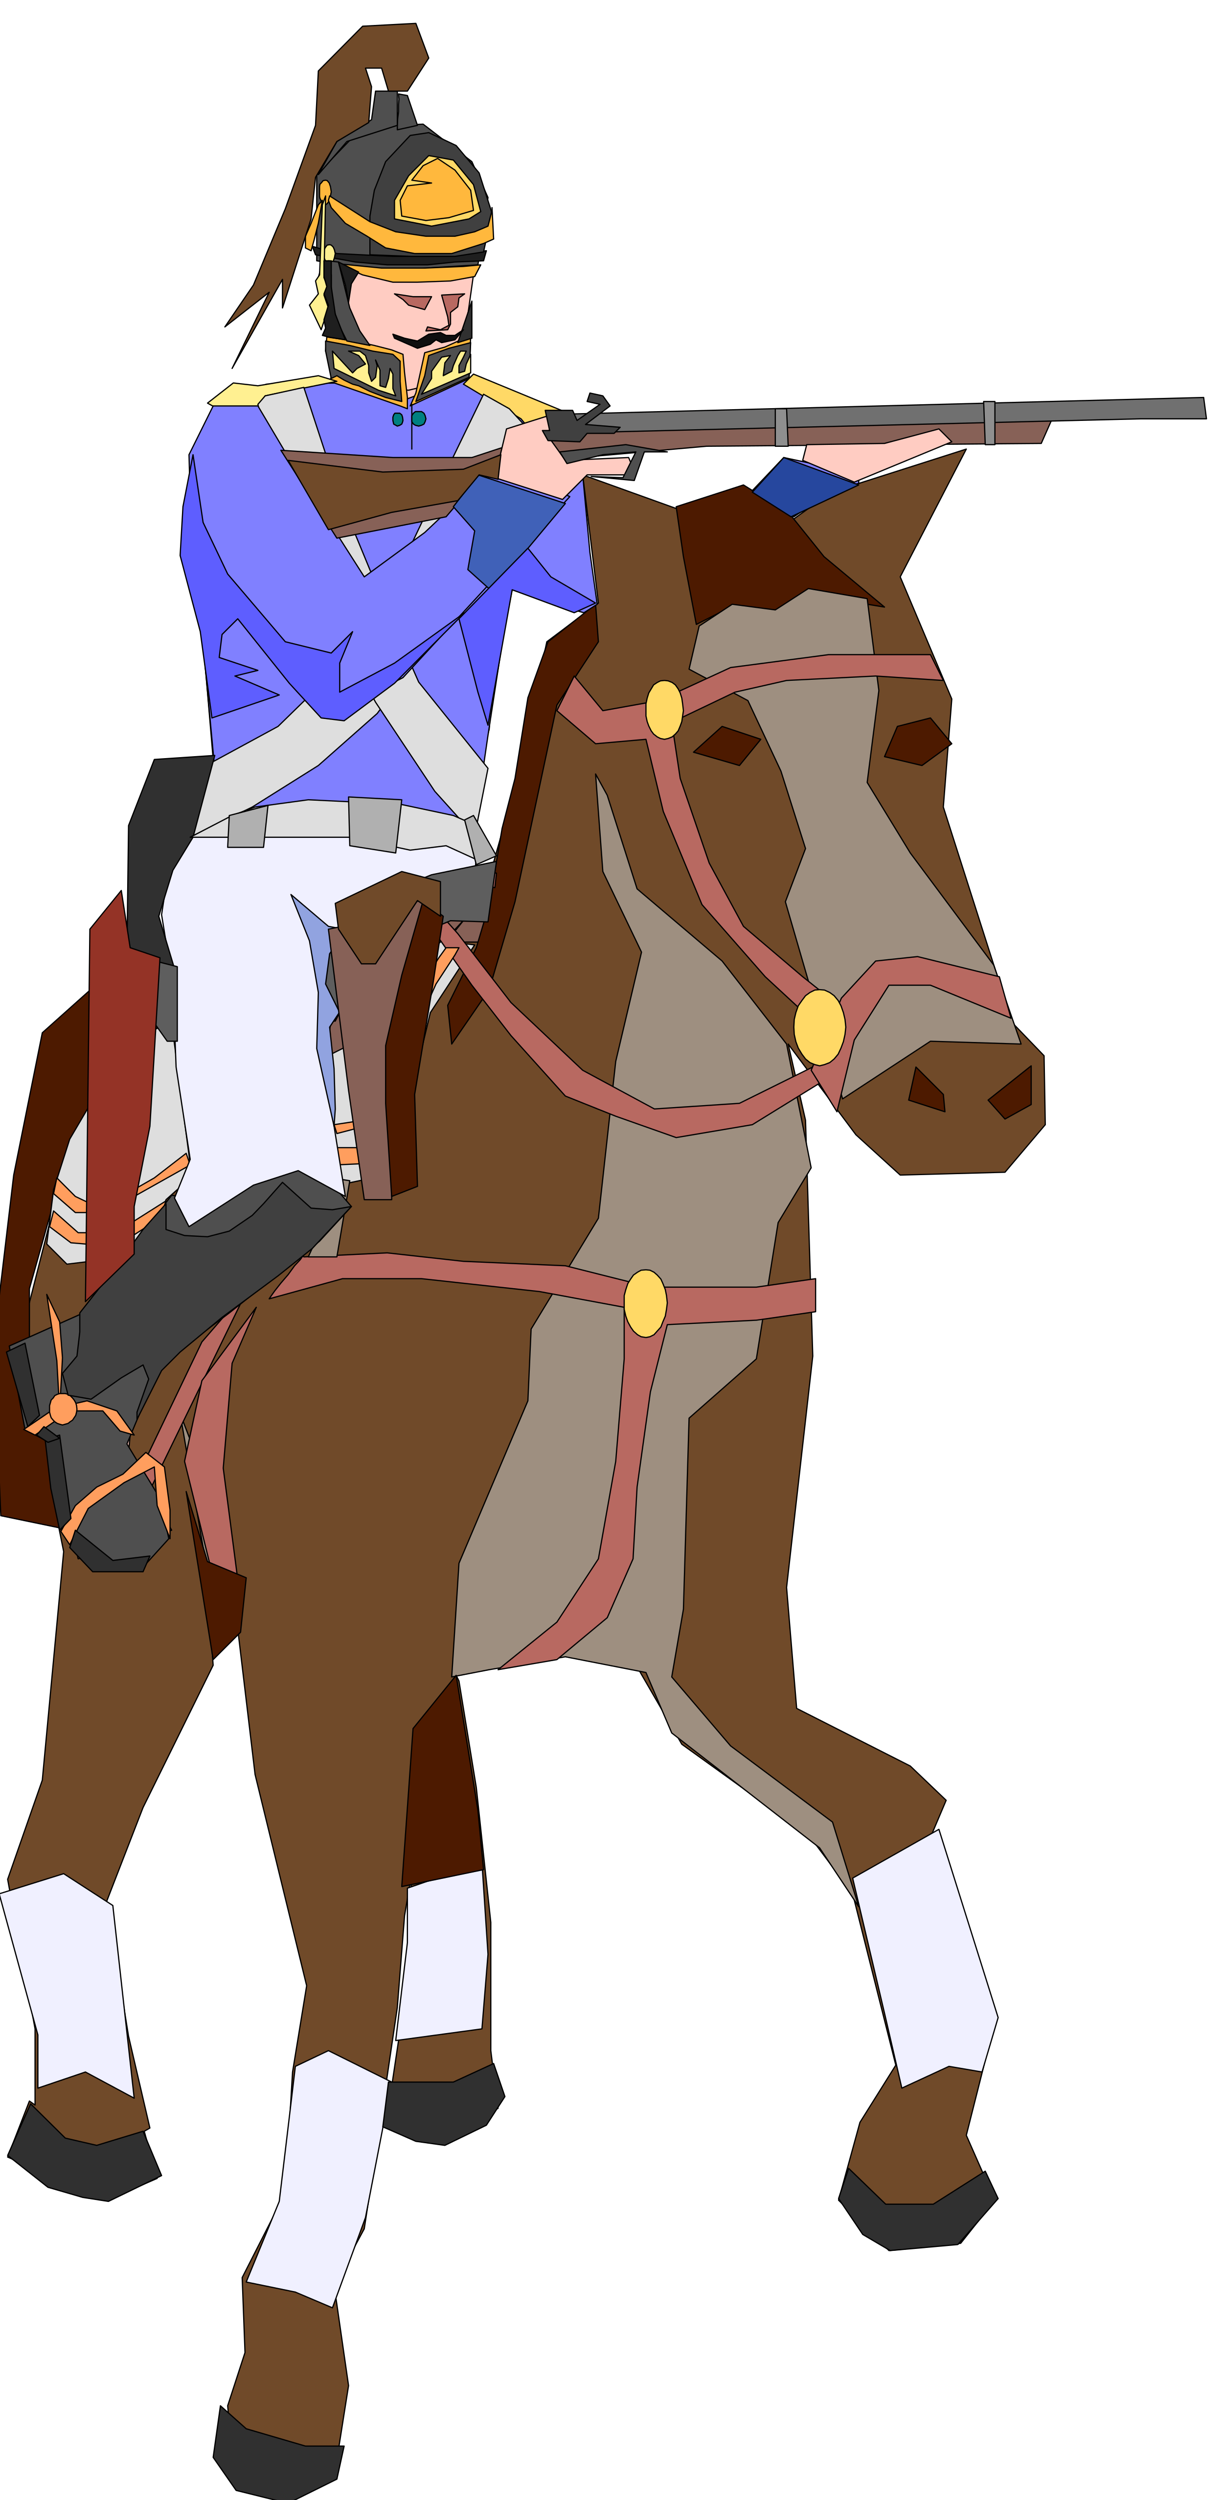 <svg xmlns="http://www.w3.org/2000/svg" width="490.455" height="1002.139" fill-rule="evenodd" stroke-linecap="round" preserveAspectRatio="none" viewBox="0 0 3035 6202"><style>.brush1{fill:#704a29}.pen1{stroke:#000;stroke-width:3;stroke-linejoin:round}.brush2{fill:#4d1a00}.brush3{fill:#ffccc2}.brush4{fill:#876157}.brush5{fill:#dedede}.brush6{fill:#9e8f80}.brush7{fill:#b86961}.brush8{fill:#ffd966}.brush9{fill:#4f4f4f}.brush10{fill:#303030}.brush11{fill:#ff9e5e}.brush12{fill:#f0f0ff}.brush13{fill:#404040}.brush14{fill:#8080ff}.brush15{fill:#ffb83d}.brush16{fill:#1f1f1f}.brush17{fill:#fff091}.brush20{fill:teal}</style><path d="m1139 4170-7-14 275-57 174 36 111 192 317 228 107 143 107 425-89 142-53 193 125 125 178-18 85-107-71-161 71-281-71-143-103-282 53-125-89-85-282-143-25-300 65-574-18-585-43-189 168 225 110 100 260-7 100-118-3-171-79-82-171-535 21-268-128-303 164-317-335 107-125 89-175-18-317-114 39 318-128 96-72 335-85 300-314 157-389 35-160 157-161 250-125 492 107 531-53 567-86 246 68 371v189l-14-10-54 139 246 107 125-54-32-117 14-8-53-228-54-335 90-232 174-353-17-228 67 46 54 453 128 524-35 214-18 300-107 210 7 186-43 132 18 196 246-18 36-228-36-250 75-139 32-210 50-339 18-228 18-107-18 317-32 214 103 139 161-85-18-143v-318l-36-335-43-264z" class="pen1 brush1"/><path d="m458 2491-193-72-160 143-71 353-50 421 18 424 174 36-103-389v-210l85-303 143-229 157-174z" class="pen1 brush2"/><path d="m882 2355-53 100v549l-218 211-274 192-18 196 107 193-232 71-89-371-32-178 200-89 196-303-61-728 114-203 125-303-111-229 11-367 89-14 204-125-54-253 54-207 217-43 125 178-46 325 246 93-47 281-103 214-18 264-107 382-82 46-71 118h-72z" class="pen1 brush3"/><path d="m497 1506 36 425 324 92-53 79 32 7 25-21 68-40 10-64-235-132 57-153-57-467 93 181 153 79 114-11 114-103 65 78 57-46 46-146 7-86 47 153 7-206-32-57-54 3-18-50-121-35-93-36-75 18-153-11-100 18-135 11-97 67-25 239-7 214z" class="pen1 brush3"/><path d="m1153 2280-103 111-64 60-22 93-60 43-89 46 3-167h47l46-75 36-32h96l53-57-21-40 61-25h89l-14 100h-104l46-57z" class="pen1 brush4"/><path d="m1178 2344-110 168-36 150-53 164-40 93-114 24-25-317 164-82 15-103 117-107 82 10zm-752 193-46 18-72 71-64 79-71 121-40 125-17 135 50 50 149-18 68-53 29-89 64-57-50-382z" class="pen1 brush5"/><path d="m1678 1257 18 124 32 168 85-43 107 43 82-75 193 32-150-125-86-107-114-71-167 54zm-200 242-118 93-50 139-32 200-32 124-32 189-32 107-71 143 10 96 93-135 64-218 50-235 54-253 103-157-7-93z" class="pen1 brush2"/><path d="m1952 2590-160-206-211-179-74-232-29-53 18 242 96 200-64 271-43 389-167 275-8 178-171 403-18 282 93-18 189-32 200 39 64 150 367 285 97 146-65-210-253-189-146-171 29-168 14-474 167-147 54-338 82-136-61-307zM586 3928l-74-253-65-168 65 378 74 43z" class="pen1 brush6"/><path d="m754 3118 207-10 189 21 253 11 211 53h263l147-21v82l-147 21-221 11-42 167-33 236-10 178-64 146-125 104-146 25 146-118 103-157 43-242 21-254v-128l-210-39-293-32H850l-182 50 4-6 10-14 15-19 18-21 16-22 14-15 7-10 2 3z" class="pen1 brush7"/><path d="m868 2929-32 189h-71l39-85v-114l64 10z" class="pen1 brush6"/><path d="m501 3329-150 313 11 75 253-520-114 132z" class="pen1 brush7"/><path d="m1721 1866 71-64 96 32-53 65-114-33zm506-64 82-21 53 64-74 54-93-22 32-75z" class="pen1 brush2"/><path d="m2045 2633-210 104-211 14-178-96-178-168-132-171-57-64-36 10 128 182 97 125 135 150 125 50 150 53 189-32 167-103 11-54z" class="pen1 brush7"/><path d="m1603 3150-12 1-9 5-10 7-7 10-7 11-5 15-4 15v34l4 17 5 14 7 13 7 10 10 9 9 5 12 2 10-2 10-5 8-9 9-10 5-13 6-14 3-17 2-16-2-18-3-15-6-15-5-11-9-10-8-7-10-5-10-1z" class="pen1 brush8"/><path d="m594 3949-40-307 22-260 60-139-135 182-43 200 64 260 72 64z" class="pen1 brush7"/><path d="m240 3892-85-93-39-224-54-29-39-207 175-78 228-296 75 11 160-97 122 11 89 103-79 86-224 178-172 129-82 196 82 135 22 100-68 75H240z" class="pen1 brush9"/><path d="m822 2533 25-128 78-61 64-64 57-11 129-60-11 39-185 100-61 50-39 43-47 92h-10z" class="pen1 brush10"/><path d="m173 3832 46-90 89-64 75-39 7 96 32 82v-71l-14-107-46-36-57 54-65 32-53 46-36 64 22 33zm-25-332-7-125-25-164 32 68 7 89-7 132z" class="pen1 brush11"/><path d="m137 3493 79-18 74 25 43 60-35-10-43-50h-82l-86 60-28-14 78-53z" class="pen1 brush11"/><path d="M155 3457h-7l-6 2-6 3-4 6-5 5-2 7-2 7v16l2 8 2 6 5 6 4 4 6 4 6 2 7 2 7-2 7-2 5-4 6-4 4-6 4-6 2-8 1-7-1-9-2-7-4-7-4-5-6-6-5-3-7-2h-7zm974-1088-47 72-43 96-28 100-32 107-29 82-35 60-86 4 7-43h68l35-64 22-86 28-96 22-68 32-85 46-72 18-25h32l-10 18zm-732 653-67 43-72 25-82-7-53-40 10-39 61 54h64l75-29 79-50-15 43z" class="pen1 brush11"/><path d="m133 2961 54 47h78l68-40 139-78-10-29-79 61-68 39-82 29-46-22-46-46-8 39zm703-149 57-15 43-82 36-132 28-117 57-115-57 75-28 111-40 118-32 89-25 39-46 7 7 22z" class="pen1 brush11"/><path d="m94 5180 118-40 121 65-53-478-122-79-160 50 96 350v132zm888-118 29-243v-135l185-64 15 228-15 185-214 29zm-371 599 122 25 92 39 82-224 65-336-157-78-82 39-40 335-82 200zm1627-481 117-54 82 14 40-135-147-467-214 121 79 335 43 186z" class="pen1 brush12"/><path d="m1125 2152 107 14-4 36-96-25-7-25z" class="pen1 brush7"/><path d="m2445 5386-129 82h-118l-92-89-25 75 60 89 68 40 168-15 100-114-32-68zM854 6068h-96l-147-43-64-57-18 128 57 82 129 32 121-60 18-82zm-499-781-115 35-78-18-86-85-57 128 100 79 86 25 64 10 132-64-46-110zm870-168-100 46H964l-14 111 82 36 72 10 103-50 46-71-28-82zM372 3860l-92 11-93-75-14 43 57 60h125l17-39zm-196-93-28-207-36 11 14 121 22 104 28-29zM69 3539l-53-185 46-22 36 179-29 28z" class="pen1 brush10"/><path d="m109 3539 39 29-29 10-28-18 18-21z" class="pen1 brush10"/><path d="m872 2993-47 8-53-4-71-64-47 53-28 29-57 39-54 14-57-3-46-15v-64l-57 64-65 90-92 117v47l-7 60-36 43 14 54 57 10 75-53 54-32 14 35-29 82v18l61-121 46-46 104-86 139-103 85-68 97-104z" class="pen1 brush13"/><path d="m997 4680 28-392 107-132 54 335 14 147-203 42zm-535-980 67 417 68-68 14-135-96-40-53-174zm2097-1056v96l-65 36-42-47 107-85zm-218 71-68-68-18 82 90 29-4-43z" class="pen1 brush2"/><path d="m2466 2394-207-278-107-175 29-228-29-228-146-25-82 53-107-14-82 54-25 107 146 78 82 175 61 192-50 132 142 489 218-143 225 7-68-196z" class="pen1 brush6"/><path d="m2045 2558-146-135-157-179-96-231-43-179-125 11-96-82 43-86 71 86 139-25 178-82 243-32h253l32 64-168-11-221 11-128 29-157 75 21 139 72 210 85 157 147 125 107 85-54 50z" class="pen1 brush7"/><path d="m857 2968-117-64-111 36-160 103-36-71 39-96-35-229-8-206-28-172 18-117 82-139 46-90 236 129 328-43 71 121-11 97-253 142-78 61-29 164 18 200 28 174z" class="pen1 brush12"/><path d="m536 1941 136 93 421-11 78 75 40-274 39-254 21-107 104 36 74 21 33-21-18-128-18-193-43-64-61-104-196-71-153 57-146-46-186 3-103 54-71 128-18 164 18 118 49 524z" class="pen1 brush14"/><path d="m993 1007-175-61 7-18 57-46-42-7h-18l-14-4 3-35 68 10 50 11 43 11 28 11 4 46 7 61v28l-18-7z" class="pen1 brush15"/><path d="m997 996-4-50v-50l-18-17-50-8-57-14-60-11v25l14 68 14-7 18 11 21 10 15 4 28 14 39 15 40 10zm189-339-239 15-161-25V433l114-118 150-7 121 93 40 89-25 167z" class="pen1 brush9"/><path d="m1018 1007 14-32 22-100 50-14 64-29-4 107-146 68z" class="pen1 brush15"/><path d="m1032 996 22-64 10-50 50-18 54-14-4 86-132 60z" class="pen1 brush9"/><path d="m783 632 99 18 79 7h100l68-7 71-3 7-25-132 14H975l-139-7-61-18 8 21z" class="pen1 brush16"/><path d="m836 654 64 28 75 18h61l82-3 60-11 15-29-43 4-96 4H947l-111-11z" class="pen1 brush15"/><path d="m818 607 4 1 5 5 3 7 2 9-2 10-3 9-5 6-4 3-6-3-4-6-4-9v-19l4-7 4-5 6-1z" class="pen1 brush17"/><path d="m808 447 4 1 5 6 1 3 2 6 1 6 1 7-1 5-1 6-2 5-1 6-5 7-4 3-6-3-5-7-3-6-1-5v-24l1-6 3-3 5-6 6-1z" class="pen1 brush15"/><path d="m840 650 28 114 25 57 25 36-57-11-25-50-14-57v-57l-7-35 25 3z" class="pen1 brush9"/><path d="m800 497-10 57-11 43-7 25-14-7v-29l14-32 18-46 10-11z" class="pen1 brush15"/><path d="m808 486-4 203 11 25-11 18 11 32-18 54-29-61 22-28-7-32 10-15 7-174 8-22zm174 496-43-14-110-54-4-43 50 54 11-11 21-11-17-21-25-11h28l14 11 8 25v18l7 21 10-10 4-29-4-14 11 25v39l14 4 7-22 4-25 7 14v36l7 18zm64-4 122-53v-46l-11 24-4 18-14 4v-18l11-21 7-15h-14l-7 11-11 25-4 14-21 11 4-32 14-18-22 4-25 35v18l-25 39z" class="pen1 brush17"/><path d="m1171 747-35 103 35-11v-92z" class="pen1 brush10"/><path d="m1153 729-57 3 15 54 3 21-21 11-32-7-4 10 54-3 7-14v-29l18-14 3-22 14-10zm-82 7h-46l-46-7 21 14 14 14 40 11 17-32z" class="pen1 brush7"/><path d="M1107 832h22l21-14-21 25-33 7-14-7-14 11-32 10-57-25-4-10 29 10 32 7 28-17 29-4 14 7z" class="pen1" style="fill:#0f0f0f"/><path d="m890 675-18 29-7 46-8-43-17-57 50 25zm-33 168-25-64-10-68v-64h-18v39l7 25-7 18 11 28-11 36 4 21-8 18 15 4 42 7z" class="pen1 brush16"/><path d="m829 2794-43-193 4-139-22-128-46-115 93 79 96 18-36-72 61 54 86-18 71-28 68-11-118 64-100 50-68 107-57 86 11 103 3 100-3 43z" class="pen1" style="fill:#91a3e0"/><path d="m1196 508-43-18-21 14-32-18-54 36 25 11-3 35 36-28 57-4-15 36 50-64z" class="pen1 brush17"/><path d="m2077 2758 43-178 86-136h103l200 82-29-103-203-50-104 11-85 92-75 179 64 103z" class="pen1 brush7"/><path d="m2034 2455-12 1-12 6-11 8-9 12-9 13-6 17-4 17-1 19 1 18 4 18 6 16 9 15 9 12 11 9 12 5 12 3 12-3 13-5 11-9 10-12 7-15 6-16 4-18 2-18-2-19-4-17-6-17-7-13-10-12-11-8-13-6-12-1zm-385-767 9 1 10 4 8 6 7 10 5 10 4 13 2 14 2 17-2 13-2 14-4 11-5 12-7 8-8 7-10 4-9 2-10-2-8-4-9-7-6-8-6-12-4-11-3-14v-30l3-14 4-13 6-10 6-10 9-6 8-4 10-1z" class="pen1 brush8"/><path d="m836 946-178 36-22 32-64 18-57-32 64-50 61 7 150-25 46 14z" class="pen1 brush17"/><path d="m1150 953 143 86 35 43 68-14 14-43-235-97-25 25z" class="pen1 brush8"/><path d="m1200 978-111 229-103 217-125 211-171 167-164 89-61 189 161-78 164-103 146-129 103-139 111-182 82-178 78-207-46-50-64-36z" class="pen1 brush5"/><path d="m754 961 89 271 100 242 96 218 172 214-33 167-99-110-147-221-121-222-110-256-61-261 18-21 96-21z" class="pen1 brush5"/><path d="m989 233 22 4 25 74-50 11v-15l1-14 2-16v-17l1-14-1-10v-3z" class="pen1 brush9"/><path d="M1022 1003v111-111z" class="pen1 brush20"/><path d="m533 1874-150 10-64 164-4 314 122 54-43-143 35-114 50-82 54-203z" class="pen1 brush10"/><path d="m857 2540-49-99 10-75 54-79 96-75 103-42 161-33-21 150-93-3-93 39-75 53 7 79-21 64-79 21zm-442 43-71-100 25-103 71 18v185h-25z" class="pen1" style="fill:#5e5e5e"/><path d="m633 2002 132-18 228 11 132 28 57 25 4 86-79-36-89 11-150-32H472l104-54 57-21z" class="pen1 brush5"/><path d="m865 1977 3 121 114 18 15-132-132-7zm-200 21-11 104h-89l4-79 96-25zm510 25 57 100-50 22-29-111 22-11z" class="pen1" style="fill:#b0b0b0"/><path d="m815 2305 124-25 47-39 64-7-78 371v371h-68l-39-271-50-400z" class="pen1 brush4"/><path d="m972 2968 64-25-7-228 46-278 25-164-50-39-53 185-40 175v143l15 231z" class="pen1 brush2"/><path d="m840 2305 57 86h35l104-157 57 39v-86l-96-25-165 79 8 64z" class="pen1 brush1"/><path d="m212 3229 11-924 78-96 22 142 74 25-25 418-39 199v118l-121 118z" class="pen1" style="fill:#943326"/><path d="M918 632v-96l11-64 28-71 61-65 46-7 68 32 57 68 32 100-21 96-71 11h-107l-104-4z" class="pen1 brush13"/><path d="m818 486 100 64 64 25 75 11h72l49-11 33-14 10-39v-7l4 78-25 11-79 25h-92l-72-14-46-29-54-32-35-39-7-18 3-11z" class="pen1 brush15"/><path d="m979 543 92 18 93-18 29-18-18-67-50-61-61-11-50 50-35 61v46z" class="pen1 brush8"/><path d="m997 536 60 11 57-7 61-18-7-50-39-50-43-29-36 18-28 36 49 7-60 7-18 36 4 39z" class="pen1 brush15"/><path d="M1039 1021h-8l-5 4-4 6v15l4 6 5 3 8 2 7-2 6-3 3-6 2-7-2-8-3-6-6-4h-7zm-53 4h-6l-3 4-2 6v8l2 9 9 5 6-2 5-3 2-5 1-4-1-8-2-6-5-4h-6z" class="pen1 brush20"/><path d="m640 1007 89 150 175 274 150-110 185-175 175 86-414 449-196 100-164-211-164-181-7-261 60-121h111zm1227 210 78-82 186 40v24l-65 18-96 65-103-65z" class="pen1 brush14"/><path d="m697 1117 278 18h196l204-67 1244-47-35 79-831 7-314 28-114 61-129-18-89 104-271 53-139-218z" class="pen1 brush4"/><path d="m1371 1075 1459-36h164l-7-53-1609 42-7 47z" class="pen1" style="fill:#707070"/><path d="m1228 1185 29-121 114-36-11 54 43 60 157-7 18 43h-121l-61 61-168-54z" class="pen1 brush3"/><path d="m1186 1178 217 71-182 218-60-54 17-96-53-60 61-79z" class="pen1" style="fill:#4061b8"/><path d="m1992 1142 10-39 193-3 135-36 32 32-242 100-128-54z" class="pen1 brush3"/><path d="m1867 1221 78-86 186 68-168 79-96-61z" class="pen1" style="fill:#26479e"/><path d="m1364 1068-11-50h68l11 25 57-40-32-7 7-21 32 7 18 25-61 46 86 7-15 15h-67l-18 21-79-3-14-25h18z" class="pen1 brush13"/><path d="m1578 1121-32 64-79-3 107 10 25-71h57l-103-18-164 18 18 29 89-22 82-7z" class="pen1 brush9"/><path d="m715 1142 235 29 200-7 93-36-7 61-47-11-53 64-164 29-157 43-100-172z" class="pen1 brush1"/><path d="M1924 1107v-93h28l4 93h-32zm521-4-4-107h28v107h-24z" class="pen1" style="fill:#8f8f8f"/><path d="m479 1128 25 168 61 128 143 168 114 28 53-53-32 78v72l136-72 174-125-174 175-125 93-57-7-79-86-128-160-39 39-7 57 96 32-57 14 110 47-167 57-29-214-50-189 7-121 25-129zm732 671-25-82-47-182 171-175 57 71 111 65-53 24-154-57-60 336z" class="pen1" style="fill:#5e5eff"/><path d="m790 433 71-82 125-40v-85h-54l-10 71-86 54-46 82z" class="pen1 brush9"/><path d="m1011 226 53-82-32-86-132 7-110 111-7 135-75 207-79 189-71 104 110-86-92 189 125-221v71l71-221 11-103 53-89 79-47 7-89-15-46h40l17 57h47z" class="pen1 brush1"/></svg>
